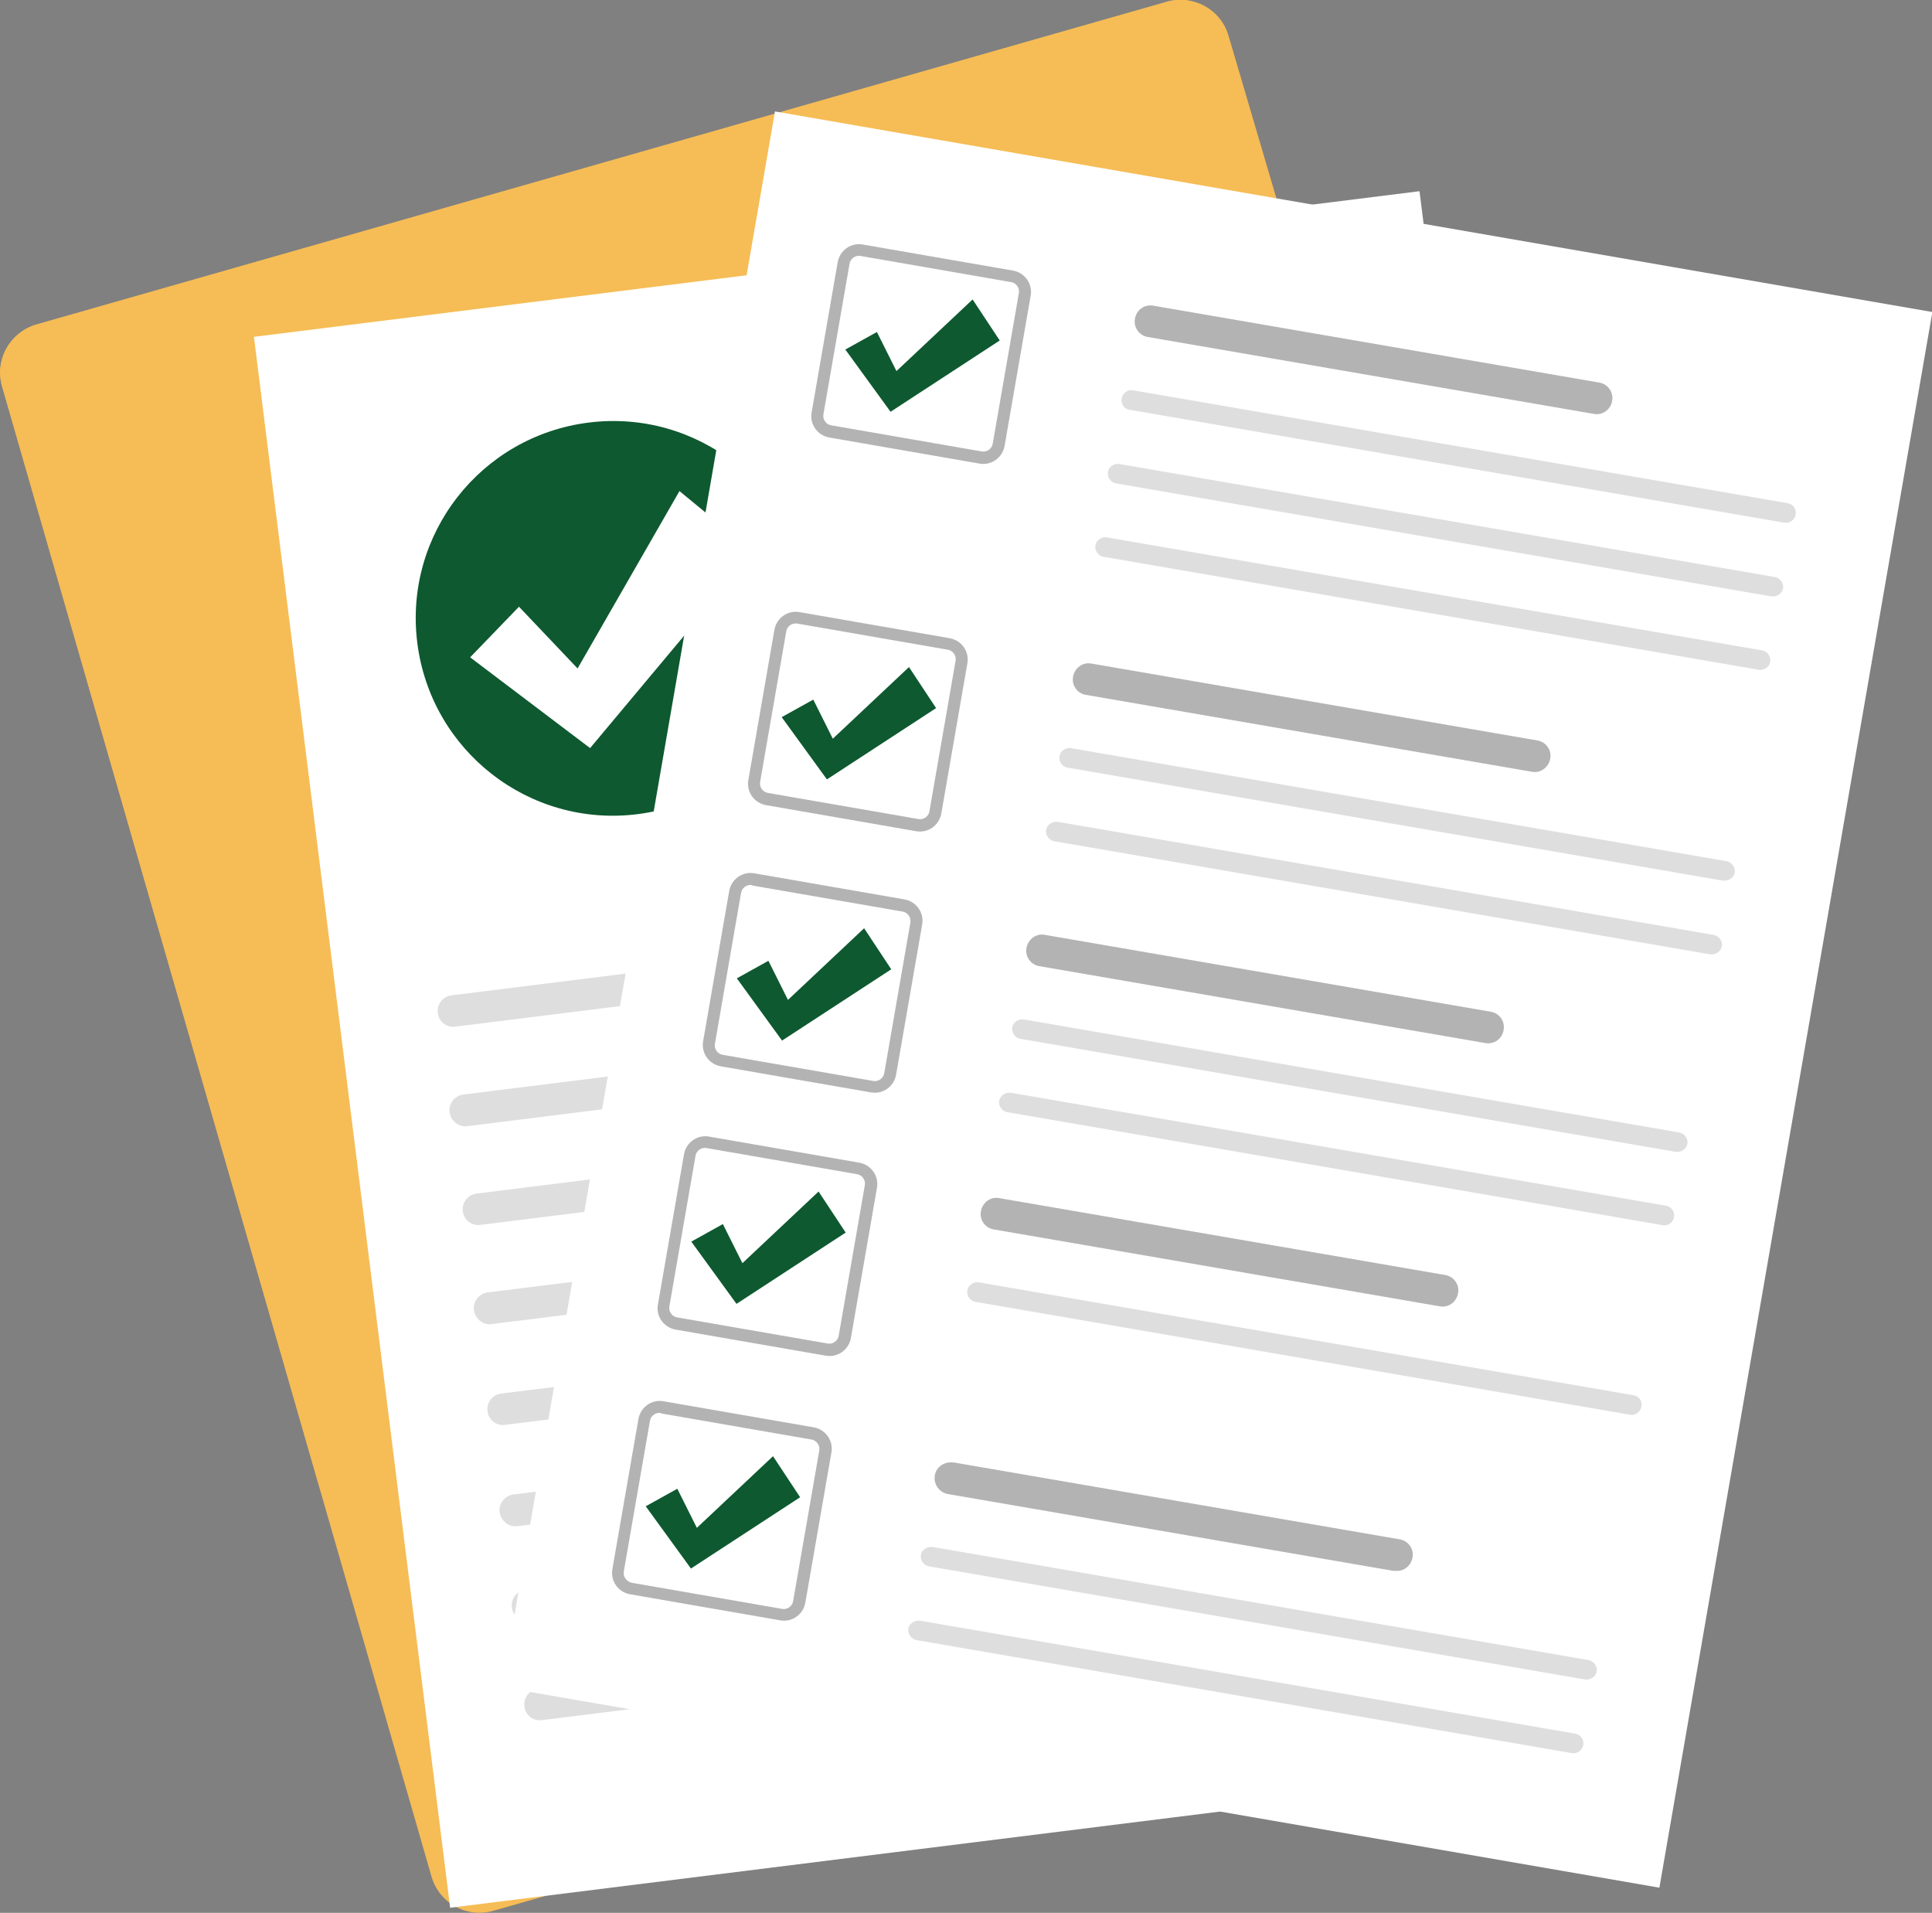 <?xml version="1.0" encoding="UTF-8"?><svg id="b" xmlns="http://www.w3.org/2000/svg" width="55.56" height="55" xmlns:xlink="http://www.w3.org/1999/xlink" viewBox="0 0 55.56 55"><rect x="0" y="0" width="55.56" height="55" fill="#808080" stroke="none"/><defs><style>.be{fill:none;}.bf{fill:#f6bc55;}.bg{fill:#dedede;}.bh{fill:#fff;}.bi{fill:#b3b3b3;}.bj{fill:#0e5930;}.bk{clip-path:url(#h);}.bl{clip-path:url(#e);}</style><clipPath id="e"><rect class="be" width="55.56" height="55"/></clipPath><clipPath id="h"><rect class="be" width="55.56" height="55"/></clipPath></defs><g id="c"><g id="d"><g class="bl"><g id="f"><g id="g"><g class="bk"><g id="i"><path id="j" class="bf" d="M33.55.06L1.05,9.33c-.76.22-1.21,1.01-.99,1.78H.06l12.35,42.85c.22.76,1.01,1.2,1.78.98l29.72-8.48c.76-.22,1.21-1.01.99-1.78h0l-8.16-28.58c-.22-.76.23-1.56.99-1.78h0c.76-.22,1.21-1.01.99-1.78h0s-3.39-11.51-3.39-11.51c-.22-.76-1.01-1.19-1.77-.98"/><path id="k" class="bf" d="M7.3,9.68l30.08-1.66-2.06-6.99c-.22-.76-1.01-1.19-1.77-.98L1.05,9.33c-.76.22-1.21,1.01-.99,1.78H.06l9.17,31.8-3.85-30.79s1.92-2.44,1.92-2.44Z"/><rect id="l" class="bh" x="9.99" y="7.42" width="33.78" height="45.52" transform="translate(-3.53 3.56) rotate(-7.12)"/><path id="m" class="bg" d="M37.93,8.89l-12.11,1.51c-.25.03-.48-.15-.5-.4-.03-.25.15-.47.39-.5l12.11-1.51c.25-.03.48.14.52.39.03.25-.14.48-.39.52h0"/><path id="n" class="bg" d="M38.29,11.77l-12.11,1.51c-.25.03-.48-.14-.52-.39s.14-.48.39-.52h.01l12.11-1.51c.25-.03.48.15.51.4h0c.03.25-.15.48-.4.51h0"/><path id="o" class="bg" d="M38.65,14.64l-12.11,1.51c-.25.03-.48-.14-.52-.39s.14-.48.39-.52h.01l12.11-1.51c.25-.03.48.14.52.39s-.14.48-.39.52h0"/><path id="p" class="bg" d="M39.01,17.52l-12.11,1.51c-.25.03-.48-.14-.52-.39s.14-.48.39-.52h.01l12.11-1.51c.25-.03.48.15.5.4.03.25-.15.47-.39.5"/><path id="q" class="bg" d="M39.37,20.4l-12.11,1.51c-.25.03-.48-.14-.52-.39s.14-.48.39-.52h.01l12.11-1.51c.25-.03.48.14.52.39s-.14.48-.39.52h0"/><path id="r" class="bg" d="M39.72,23.27l-12.11,1.51c-.25.03-.48-.15-.5-.4-.03-.25.15-.47.39-.5l12.11-1.51c.25-.03.48.15.5.4.03.25-.15.47-.39.5"/><path id="s" class="bg" d="M42.93,48.94l-12.11,1.51c-.25.04-.48-.14-.52-.39s.14-.48.39-.52h.01l12.11-1.51c.25-.04.48.14.52.39s-.14.48-.39.52h0"/><path id="t" class="bg" d="M38.29,11.77l-12.11,1.51c-.25.03-.48-.14-.52-.39s.14-.48.39-.52h.01l12.11-1.51c.25-.03.48.15.51.4h0c.03.25-.15.48-.4.51h0"/><path id="u" class="bg" d="M40.08,26.15l-26.99,3.37c-.25.03-.48-.15-.5-.4-.03-.25.15-.47.39-.5l26.99-3.37c.25-.04.48.14.52.39s-.14.48-.39.52h0"/><path id="v" class="bg" d="M38.15,29.29l-24.7,3.09c-.25.04-.48-.14-.52-.39s.14-.48.39-.52h.01l24.7-3.08c.25-.03.48.15.5.4.03.25-.15.47-.39.5"/><path id="w" class="bg" d="M40.8,31.85l-26.99,3.37c-.25.03-.48-.15-.5-.4-.03-.25.15-.47.39-.5l26.99-3.37c.25-.03.48.15.5.4.03.25-.15.47-.39.5"/><path id="x" class="bg" d="M30.84,35.99l-16.69,2.08c-.25.04-.48-.14-.52-.39s.14-.48.39-.52h.01l16.69-2.08c.25-.03.48.15.5.4.03.25-.15.47-.39.5"/><path id="y" class="bg" d="M41.88,40.51l-26.99,3.37c-.25.04-.48-.14-.52-.39s.14-.48.39-.52h.01l26.99-3.37c.25-.03.48.15.51.4h0c.03.25-.15.48-.4.51"/><path id="z" class="bg" d="M41.51,37.6l-26.99,3.37c-.25.03-.48-.15-.5-.4-.03-.25.15-.47.39-.5l26.99-3.37c.25-.04.48.14.52.39s-.14.48-.39.52h0"/><path id="aa" class="bg" d="M42.57,46.09l-26.99,3.37c-.25.03-.48-.15-.5-.4-.03-.25.15-.47.39-.5l26.99-3.37c.25-.03.48.15.5.4.03.25-.15.47-.39.5"/><path id="ab" class="bg" d="M38.78,43.67l-23.56,2.94c-.25.03-.48-.15-.5-.4-.03-.25.15-.47.39-.5l23.56-2.94c.25-.04.48.14.52.39s-.14.48-.39.52h0"/><path id="ac" class="bj" d="M23.26,17.08c-.39-3.11-3.22-5.32-6.33-4.93-3.11.39-5.32,3.22-4.93,6.33.39,3.11,3.22,5.32,6.33,4.93,3.11-.39,5.32-3.22,4.93-6.33h0"/><path id="ad" class="bh" d="M14.92,17.44l1.69,1.78,2.93-5.1,2.14,1.76-4.71,5.63-3.45-2.61,1.4-1.45h0Z"/><rect id="ae" class="bh" x="12.01" y="11.85" width="45.98" height="33.78" transform="translate(.71 58.32) rotate(-80.17)"/><path id="af" class="bi" d="M45.83,11.9l-12.82-2.21c-.25-.04-.42-.28-.37-.53.04-.25.28-.42.53-.37h0l12.82,2.21c.25.04.42.28.37.53-.04.25-.28.42-.53.37"/><path id="ag" class="bg" d="M51.32,15.03l-18.85-3.25c-.15-.03-.25-.18-.21-.34.03-.14.17-.24.31-.22l18.85,3.25c.15.03.25.18.22.33s-.17.25-.32.23"/><path id="ah" class="bg" d="M50.95,17.15l-18.85-3.25c-.15-.02-.26-.17-.24-.32s.17-.26.32-.24h0l18.85,3.25c.15.02.26.16.25.31-.02.15-.16.26-.31.25h-.03"/><path id="ai" class="bg" d="M50.59,19.26l-18.85-3.25c-.15-.02-.26-.17-.24-.32s.17-.26.32-.24h0l18.85,3.25c.15.02.26.17.24.32-.02.15-.17.26-.32.24h0"/><path id="aj" class="bi" d="M44.05,22.19l-12.82-2.21c-.25-.04-.42-.28-.37-.53s.28-.42.53-.37l12.82,2.21c.25.04.42.28.37.53s-.28.42-.53.37"/><path id="ak" class="bg" d="M49.54,25.32l-18.85-3.25c-.15-.03-.25-.18-.22-.33s.17-.25.32-.23l18.85,3.25c.15.02.26.16.25.31-.02.15-.16.26-.31.25h-.03"/><path id="al" class="bg" d="M49.18,27.44l-18.85-3.25c-.15-.02-.26-.16-.25-.31.02-.15.16-.26.31-.25h.03l18.85,3.25c.15.02.26.16.25.31-.02.15-.16.26-.31.25h-.03"/><path id="am" class="bi" d="M42.71,29.99l-12.82-2.21c-.25-.04-.42-.28-.37-.53s.28-.42.53-.37h0l12.82,2.21c.25.04.42.28.37.53-.04.25-.28.42-.53.37"/><path id="an" class="bg" d="M48.2,33.12l-18.85-3.25c-.15-.02-.26-.17-.24-.32s.17-.26.32-.24h0l18.85,3.25c.15.02.26.16.25.31-.02.15-.16.26-.31.25h-.03"/><path id="ao" class="bg" d="M47.83,35.23l-18.85-3.25c-.15-.02-.26-.16-.25-.31.02-.15.16-.26.31-.25h.03l18.85,3.25c.15.03.25.18.22.33s-.17.25-.32.23"/><path id="ap" class="bi" d="M40.09,45.17l-12.82-2.21c-.25-.04-.42-.27-.39-.52s.27-.42.52-.39h.03l12.82,2.21c.25.04.42.28.37.53s-.28.42-.53.37"/><path id="aq" class="bg" d="M45.58,48.29l-18.85-3.25c-.15-.02-.26-.16-.25-.31s.16-.26.31-.25h.03l18.85,3.25c.15.02.26.16.25.31s-.16.26-.31.25h-.03"/><path id="ar" class="bg" d="M45.22,50.41l-18.85-3.25c-.15-.02-.26-.16-.25-.31s.16-.26.31-.25h.03l18.85,3.25c.15.03.25.18.22.33s-.17.25-.32.23"/><path id="as" class="bi" d="M41.4,37.56l-12.82-2.21c-.25-.04-.42-.28-.37-.53s.28-.42.53-.37l12.82,2.21c.25.04.42.28.37.53s-.28.42-.53.37"/><path id="at" class="bg" d="M46.89,40.68l-18.85-3.25c-.15-.03-.25-.18-.22-.33s.17-.25.32-.23l18.85,3.25c.15.03.25.18.21.34-.03.14-.17.24-.31.22"/><path id="au" class="bi" d="M26.35,23.9l-4.32-.75c-.34-.06-.57-.38-.51-.72l.75-4.32c.06-.34.38-.57.72-.51l4.32.75c.34.06.57.38.51.72l-.75,4.32c-.06.34-.38.57-.72.51M22.93,17.93c-.15-.03-.3.08-.32.23l-.75,4.32c-.03.15.08.3.23.32l4.32.75c.15.03.3-.08.32-.23l.75-4.32c.03-.15-.08-.3-.23-.32l-4.32-.75Z"/><path id="av" class="bj" d="M23.39,20.12l.56,1.12,2.19-2.06.78,1.18-3.14,2.05-1.3-1.79.9-.5h0Z"/><path id="aw" class="bi" d="M28.17,13.33l-4.32-.75c-.34-.06-.57-.38-.51-.72l.75-4.32c.06-.34.38-.57.72-.51l4.32.75c.34.06.57.38.51.72l-.75,4.32c-.06.34-.38.57-.72.51M24.75,7.36c-.15-.03-.3.08-.32.23l-.75,4.32c-.03.15.08.3.23.32l4.32.75c.15.03.3-.08.32-.23l.75-4.32c.03-.15-.08-.3-.23-.32,0,0-4.32-.75-4.32-.75Z"/><path id="ax" class="bj" d="M25.22,9.55l.56,1.12,2.19-2.06.78,1.18-3.14,2.05-1.3-1.79.9-.5h0Z"/><path id="ay" class="bi" d="M25.05,31.41l-4.32-.75c-.34-.06-.57-.38-.51-.72l.75-4.32c.06-.34.38-.57.72-.51l4.32.75c.34.06.57.38.51.72l-.75,4.32c-.06.34-.38.57-.72.51M21.63,25.45c-.15-.03-.3.08-.32.23l-.75,4.33c-.03.15.08.3.23.32l4.32.75c.15.03.3-.08.32-.23l.75-4.32c.03-.15-.08-.3-.23-.32l-4.32-.75h0Z"/><path id="az" class="bj" d="M22.1,27.63l.56,1.12,2.19-2.06.78,1.18-3.14,2.05-1.3-1.79.9-.5h0Z"/><path id="ba" class="bi" d="M23.75,38.98l-4.32-.75c-.34-.06-.57-.38-.51-.72l.75-4.32c.06-.34.38-.57.72-.51l4.32.75c.34.06.57.38.51.72l-.75,4.32c-.06.34-.38.57-.72.51M20.32,33.01c-.15-.03-.3.08-.32.23l-.75,4.32c-.03.15.08.3.23.32l4.32.75c.15.03.3-.08.32-.23l.75-4.32c.03-.15-.08-.3-.23-.32l-4.32-.75Z"/><path id="bb" class="bj" d="M20.79,35.2l.56,1.12,2.19-2.06.78,1.18-3.14,2.05-1.3-1.79.9-.5h0Z"/><path id="bc" class="bi" d="M22.44,46.59l-4.32-.75c-.34-.06-.57-.38-.51-.72l.75-4.32c.06-.34.38-.57.72-.51l4.32.75c.34.06.57.38.51.72l-.75,4.32c-.06.34-.38.57-.72.51M19.01,40.63c-.15-.03-.3.08-.32.23l-.75,4.32c-.03.15.08.3.23.33l4.32.75c.15.03.3-.08.32-.23l.75-4.32c.03-.15-.08-.3-.23-.32l-4.32-.75h0Z"/><path id="bd" class="bj" d="M19.48,42.81l.56,1.12,2.19-2.06.78,1.18-3.14,2.05-1.3-1.79.9-.5h0Z"/></g></g></g></g></g></g></g></svg>